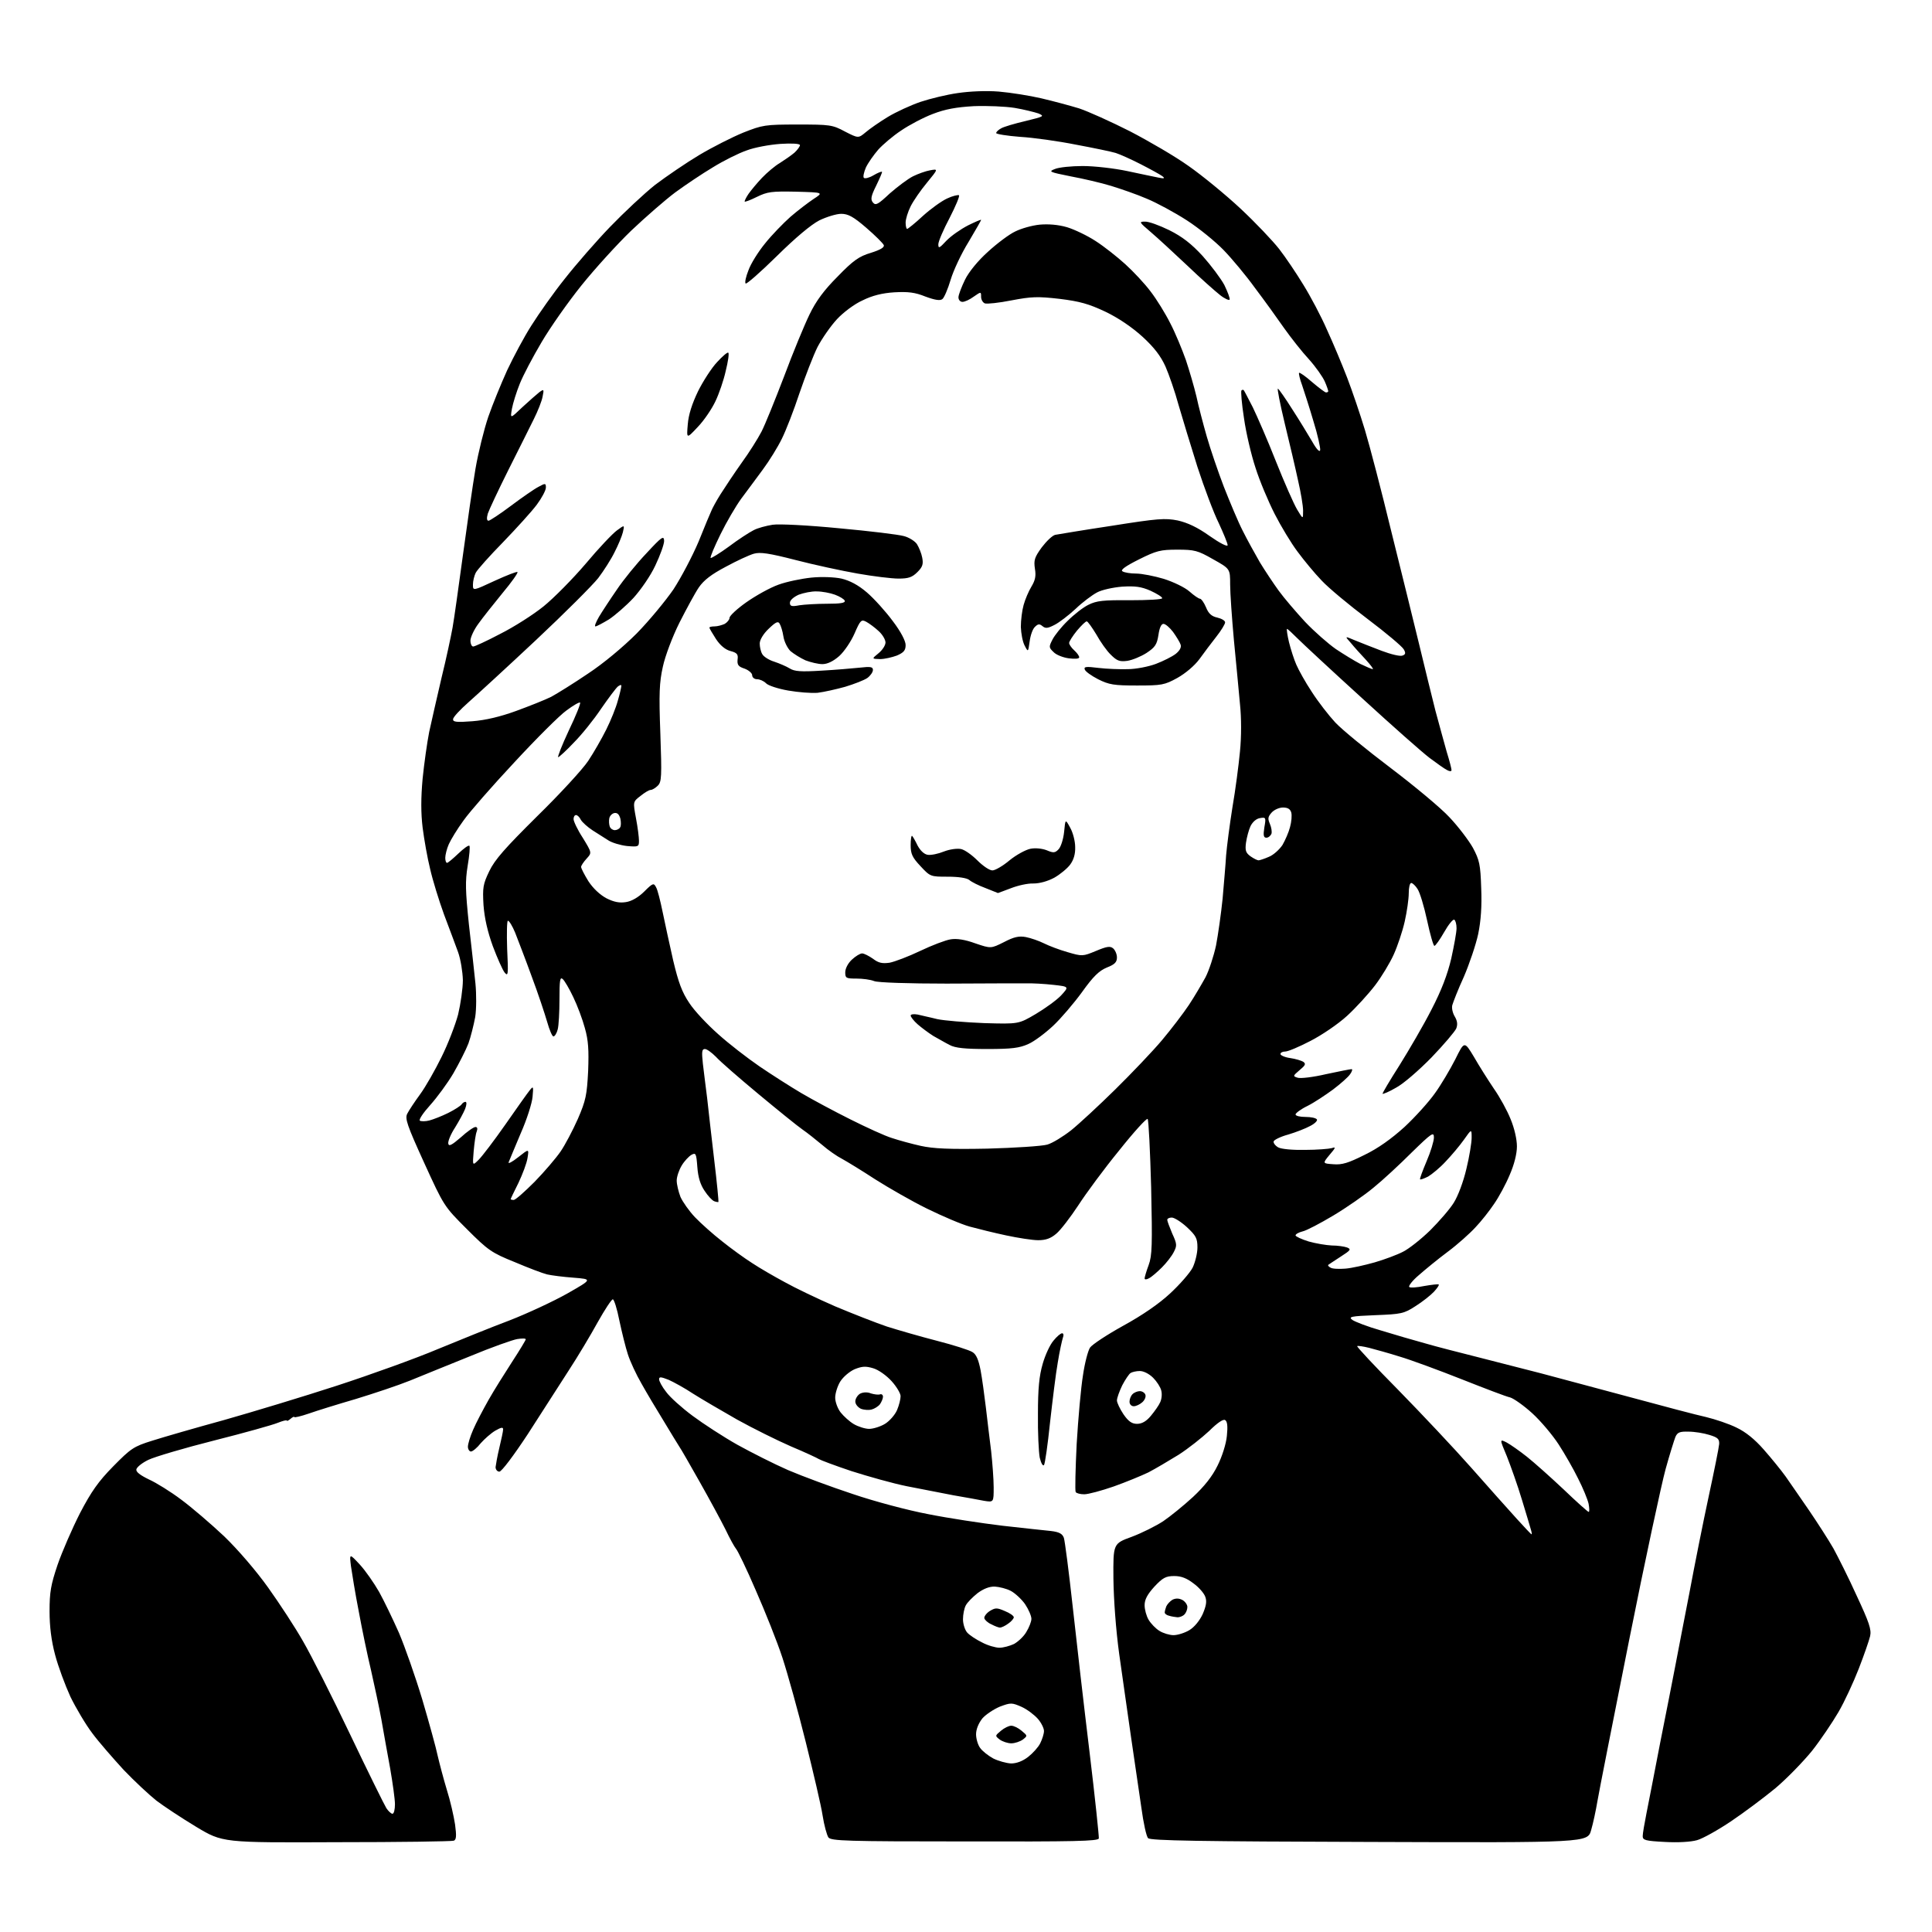 <?xml version="1.0" encoding="UTF-8" standalone="no"?>
<svg 
  version="1.1" 
  xmlns="http://www.w3.org/2000/svg" 
  xmlns:xlink="http://www.w3.org/1999/xlink" 
  xmlns:svg="http://www.w3.org/2000/svg"
  xmlns:rdf="http://www.w3.org/1999/02/22-rdf-syntax-ns#"
  xmlns:cc="http://creativecommons.org/ns#"
  xmlns:dc="http://purl.org/dc/elements/1.1/"
  viewBox="0 0 768 768"
  width="768"
  height="768"
>
<style>svg {background-color: white; }</style>"
<path stroke="none" fill="black" fill-rule="evenodd" d="M133.8,732.3C88.5,732.5 88.5,732.5 78.0,726.2C72.2,722.7 65.1,718.0 62.2,715.8C59.3,713.5 53.4,708.0 49.1,703.5C44.9,698.9 39.2,692.4 36.7,689.0C34.1,685.6 30.2,679.0 28.0,674.5C25.9,669.9 23.1,662.4 21.9,657.8C20.4,652.2 19.7,646.5 19.7,640.5C19.7,632.9 20.2,630.0 22.9,622.0C24.7,616.8 28.7,607.6 31.8,601.5C36.3,592.9 39.1,588.9 45.0,582.9C52.0,575.8 53.1,575.0 60.5,572.7C64.9,571.3 77.7,567.6 89.0,564.5C100.3,561.3 120.5,555.2 134.0,550.8C147.5,546.4 165.5,539.9 174.0,536.3C182.5,532.8 195.3,527.6 202.5,524.9C209.7,522.1 220.0,517.3 225.5,514.2C235.5,508.5 235.5,508.5 228.0,507.9C223.9,507.6 219.2,507.0 217.5,506.6C215.8,506.2 210.0,504.0 204.6,501.7C195.4,498.0 194.0,497.0 185.6,488.6C176.5,479.5 176.5,479.5 168.6,462.2C161.8,447.3 160.9,444.6 161.9,442.7C162.5,441.5 164.8,438.0 167.0,435.0C169.2,432.0 173.0,425.3 175.5,420.2C178.1,415.0 181.0,407.4 182.1,403.3C183.1,399.1 184.0,392.9 184.0,389.6C183.9,386.2 183.1,381.3 182.1,378.5C181.1,375.8 178.6,369.0 176.5,363.5C174.5,358.0 172.0,349.9 171.0,345.5C169.9,341.1 168.6,333.7 168.0,329.0C167.3,323.2 167.3,317.2 168.0,309.5C168.6,303.5 169.8,295.1 170.6,291.0C171.5,286.9 173.7,277.2 175.5,269.5C177.4,261.8 179.3,252.8 179.9,249.5C180.5,246.2 182.3,233.3 184.0,220.8C185.7,208.3 187.9,192.9 189.0,186.4C190.1,180.0 192.4,170.7 194.1,165.7C195.8,160.8 199.2,152.5 201.6,147.2C204.1,141.9 208.4,133.8 211.3,129.3C214.2,124.7 220.1,116.3 224.6,110.7C229.0,105.1 237.1,95.8 242.5,90.2C248.0,84.5 256.0,77.0 260.4,73.5C264.9,70.1 272.8,64.7 278.0,61.6C283.2,58.5 291.1,54.5 295.5,52.7C303.1,49.7 304.1,49.5 317.0,49.5C329.9,49.5 330.9,49.6 335.9,52.3C341.2,55.0 341.2,55.0 344.1,52.6C345.6,51.3 349.6,48.5 352.9,46.5C356.2,44.5 362.1,41.8 365.9,40.5C369.8,39.2 376.4,37.6 380.7,37.0C385.4,36.3 391.9,36.0 397.0,36.4C401.7,36.8 409.3,38.0 414.0,39.1C418.7,40.2 425.4,42.0 429.0,43.1C432.6,44.3 441.7,48.4 449.2,52.2C456.7,56.1 467.2,62.2 472.5,66.0C477.8,69.7 487.1,77.3 493.1,82.9C499.1,88.5 506.0,95.8 508.5,99.0C511.0,102.2 515.3,108.6 518.1,113.2C520.9,117.7 525.2,125.8 527.5,131.1C529.9,136.3 533.5,144.9 535.5,150.1C537.5,155.3 540.7,164.7 542.6,171.0C544.5,177.3 549.2,195.3 553.0,211.0C556.9,226.7 561.9,246.9 564.1,256.0C566.3,265.1 569.2,277.0 570.6,282.5C572.1,288.0 574.1,295.4 575.1,298.9C576.2,302.4 577.0,305.6 577.0,306.1C577.0,306.7 576.3,306.7 575.2,306.1C574.2,305.6 571.1,303.4 568.3,301.3C565.5,299.2 553.4,288.5 541.4,277.5C529.3,266.5 517.8,255.8 515.8,253.8C513.7,251.7 511.9,250.0 511.6,250.0C511.4,250.0 511.7,252.4 512.4,255.3C513.1,258.1 514.4,262.2 515.3,264.2C516.2,266.3 518.9,271.2 521.5,275.1C524.0,279.0 528.2,284.4 530.8,287.2C533.4,290.0 543.3,298.1 552.7,305.2C562.2,312.4 572.8,321.2 576.2,324.9C579.7,328.6 583.8,334.0 585.5,337.0C588.1,341.9 588.5,343.6 588.8,353.0C589.1,360.1 588.7,366.0 587.6,371.3C586.7,375.5 584.1,383.2 581.9,388.3C579.6,393.3 577.6,398.5 577.3,399.6C577.0,400.8 577.5,402.8 578.3,404.1C579.3,405.8 579.5,407.2 578.9,408.8C578.4,410.0 574.0,415.2 569.0,420.4C564.0,425.5 557.8,430.9 554.9,432.4C552.2,434.0 549.7,435.0 549.6,434.8C549.4,434.7 552.4,429.6 556.3,423.5C560.1,417.4 565.9,407.5 569.0,401.4C573.0,393.7 575.4,387.4 576.9,381.0C578.0,376.0 579.0,370.6 579.0,369.0C579.0,367.4 578.6,365.9 578.1,365.6C577.6,365.3 575.8,367.5 574.1,370.5C572.4,373.5 570.6,376.0 570.2,376.0C569.8,376.0 568.5,371.5 567.3,365.9C566.1,360.3 564.4,354.7 563.5,353.4C562.7,352.1 561.5,351.0 561.0,351.0C560.4,351.0 560.0,352.8 560.0,355.1C560.0,357.3 559.3,362.3 558.4,366.3C557.5,370.3 555.5,376.2 554.0,379.5C552.5,382.8 549.2,388.3 546.6,391.7C544.0,395.1 539.0,400.6 535.5,403.8C531.9,407.1 525.4,411.5 520.9,413.8C516.5,416.1 512.0,418.0 510.9,418.0C509.9,418.0 509.0,418.4 509.0,419.0C509.0,419.5 510.7,420.3 512.9,420.6C515.0,420.9 517.3,421.6 518.1,422.1C519.2,422.9 518.9,423.5 516.6,425.4C513.9,427.7 513.9,427.8 515.8,428.4C516.9,428.8 522.0,428.2 527.1,427.0C532.2,425.9 536.8,425.0 537.3,425.0C537.7,425.0 537.5,425.9 536.7,427.0C535.9,428.2 532.8,430.9 529.9,433.1C526.9,435.3 522.4,438.3 519.8,439.6C517.1,440.9 515.0,442.5 515.0,443.0C515.0,443.6 516.8,444.0 518.9,444.0C521.1,444.0 523.1,444.4 523.5,445.0C523.8,445.5 522.6,446.7 520.8,447.6C519.0,448.6 515.1,450.1 512.1,451.0C509.1,451.8 506.5,453.1 506.3,453.7C506.1,454.3 506.9,455.4 508.1,456.1C509.4,456.8 513.9,457.2 518.8,457.1C523.5,457.1 528.3,456.7 529.4,456.4C531.1,455.8 531.0,456.2 528.5,459.1C525.7,462.5 525.7,462.5 530.0,462.8C533.5,463.1 536.0,462.3 542.4,459.1C547.8,456.5 553.1,452.7 558.3,448.0C562.6,444.0 568.0,438.0 570.4,434.6C572.8,431.3 576.4,425.2 578.5,421.1C582.1,413.8 582.1,413.8 585.9,420.1C587.9,423.6 591.5,429.3 593.8,432.7C596.2,436.1 599.2,441.6 600.5,444.9C602.0,448.5 603.0,452.9 603.0,455.7C603.0,458.7 601.9,463.0 600.1,467.1C598.6,470.7 595.8,475.9 593.9,478.6C592.1,481.3 588.8,485.5 586.5,487.9C584.3,490.3 579.4,494.7 575.5,497.6C571.6,500.5 566.5,504.7 564.0,506.9C561.5,509.0 559.8,511.2 560.2,511.6C560.6,512.0 563.3,511.8 566.2,511.2C569.1,510.7 571.7,510.4 571.9,510.6C572.2,510.8 571.3,512.1 570.0,513.5C568.7,514.9 565.4,517.5 562.7,519.2C558.1,522.2 557.0,522.4 546.7,522.8C537.0,523.2 535.9,523.4 537.6,524.7C538.6,525.4 543.7,527.4 549.0,528.9C554.2,530.5 562.1,532.8 566.5,534.0C570.9,535.3 580.4,537.7 587.5,539.5C594.6,541.3 605.9,544.2 612.5,545.9C619.1,547.7 635.1,551.9 648.0,555.4C660.9,558.9 674.5,562.5 678.2,563.3C681.9,564.2 687.3,566.0 690.3,567.5C693.9,569.2 697.5,572.1 701.1,576.2C704.1,579.6 708.0,584.4 709.8,586.9C711.5,589.4 715.8,595.5 719.2,600.5C722.6,605.5 726.9,612.2 728.8,615.5C730.6,618.8 734.9,627.3 738.1,634.4C743.0,644.9 744.0,647.8 743.4,650.4C743.0,652.1 741.0,657.9 738.9,663.3C736.8,668.7 733.2,676.5 730.8,680.6C728.4,684.7 723.7,691.7 720.3,696.0C716.8,700.3 710.3,707.0 705.8,710.8C701.2,714.6 693.3,720.5 688.1,724.0C682.9,727.5 676.8,730.9 674.6,731.5C672.1,732.2 667.1,732.5 661.8,732.2C654.1,731.8 653.0,731.5 653.0,729.9C653.0,728.9 653.7,724.8 654.5,720.8C655.3,716.8 657.8,704.0 660.0,692.5C662.3,681.0 665.0,667.2 666.0,662.0C667.0,656.8 669.5,643.7 671.6,633.0C673.6,622.3 677.0,605.2 679.2,595.0C681.4,584.8 683.3,575.4 683.4,574.0C683.5,572.0 682.8,571.4 679.5,570.4C677.3,569.7 673.6,569.1 671.2,569.1C667.7,569.0 666.8,569.4 666.0,571.2C665.5,572.5 663.7,578.2 662.1,584.0C660.5,589.8 653.9,620.4 647.6,652.0C641.3,683.6 635.6,712.4 635.0,716.0C634.4,719.6 633.3,724.8 632.5,727.5C631.1,732.5 631.1,732.5 544.3,732.2C477.1,732.0 457.3,731.7 456.4,730.7C455.7,730.1 454.5,724.5 453.7,718.5C452.8,712.5 451.0,699.9 449.6,690.5C448.3,681.1 446.1,666.3 444.9,657.5C443.6,648.1 442.7,635.8 442.6,627.5C442.5,613.6 442.5,613.6 449.9,610.9C453.9,609.4 459.5,606.6 462.4,604.7C465.2,602.8 470.5,598.5 474.2,595.1C478.8,590.8 481.9,586.9 484.0,582.6C485.8,579.0 487.4,574.0 487.7,570.8C488.1,567.0 487.9,565.0 487.0,564.5C486.3,564.0 483.9,565.6 480.7,568.8C477.8,571.5 472.4,575.8 468.5,578.3C464.6,580.7 459.2,583.9 456.5,585.3C453.8,586.6 447.5,589.2 442.7,590.9C437.8,592.6 432.6,594.0 431.0,594.0C429.4,594.0 427.9,593.6 427.6,593.1C427.3,592.6 427.5,584.0 428.0,573.9C428.6,563.8 429.7,551.5 430.5,546.7C431.2,541.8 432.5,536.9 433.3,535.7C434.1,534.5 440.0,530.6 446.5,527.0C454.0,522.9 460.7,518.3 465.1,514.2C469.0,510.6 473.0,506.0 474.1,503.9C475.1,501.8 476.0,498.2 476.0,495.9C476.0,492.2 475.4,491.2 471.8,487.8C469.5,485.7 466.8,484.0 465.8,484.0C464.8,484.0 464.0,484.4 464.0,484.9C464.0,485.4 464.9,487.8 466.0,490.4C467.9,494.5 467.9,495.2 466.6,497.7C465.8,499.3 463.7,502.0 461.9,503.8C460.1,505.6 457.8,507.6 456.8,508.1C455.8,508.7 455.0,508.7 455.0,508.2C455.0,507.7 455.7,505.3 456.6,502.9C458.0,499.1 458.1,494.9 457.6,472.0C457.2,457.5 456.6,445.2 456.2,444.8C455.8,444.4 450.7,450.0 444.9,457.3C439.0,464.5 431.7,474.4 428.6,479.2C425.5,483.9 421.6,489.0 419.9,490.4C417.7,492.3 415.7,493.0 412.7,493.0C410.4,493.0 404.7,492.1 400.0,491.1C395.3,490.1 388.8,488.5 385.5,487.6C382.2,486.7 374.5,483.4 368.4,480.4C362.3,477.4 353.1,472.1 347.9,468.8C342.7,465.4 336.8,461.8 334.8,460.7C332.8,459.7 329.2,457.2 326.8,455.1C324.4,453.1 320.9,450.3 319.0,449.0C317.1,447.7 309.2,441.3 301.5,434.9C293.8,428.5 286.2,421.9 284.6,420.1C282.9,418.4 281.0,417.0 280.2,417.0C279.0,417.0 278.9,418.1 279.4,422.8C279.8,425.9 280.5,432.1 281.1,436.5C281.6,440.9 282.8,451.9 283.9,461.0C285.0,470.1 285.7,477.6 285.6,477.8C285.4,477.9 284.7,477.8 283.9,477.5C283.1,477.2 281.4,475.4 280.1,473.4C278.4,470.9 277.5,468.0 277.2,463.9C276.8,458.5 276.6,458.1 274.8,459.1C273.8,459.7 272.0,461.6 271.0,463.3C269.9,465.1 269.0,467.8 269.0,469.3C269.0,470.8 269.7,473.7 270.5,475.8C271.4,477.8 274.0,481.5 276.3,483.9C278.6,486.3 283.4,490.6 287.0,493.4C290.6,496.3 296.0,500.2 299.0,502.1C302.0,504.1 307.9,507.5 312.0,509.7C316.1,512.0 325.1,516.3 332.0,519.3C338.9,522.2 348.1,525.8 352.5,527.3C356.9,528.7 365.9,531.3 372.5,533.0C379.1,534.7 385.4,536.7 386.6,537.5C388.1,538.4 389.0,540.6 389.8,544.7C390.4,547.9 391.3,554.5 391.9,559.5C392.5,564.5 393.4,572.3 394.0,576.9C394.5,581.5 395.0,588.0 395.0,591.3C395.0,597.2 395.0,597.2 391.2,596.6C389.2,596.2 383.7,595.2 379.0,594.4C374.3,593.5 366.0,591.9 360.5,590.8C355.0,589.7 345.1,586.9 338.5,584.8C331.9,582.6 326.1,580.4 325.5,580.0C324.9,579.6 320.0,577.3 314.5,575.0C309.0,572.6 299.3,567.8 293.0,564.3C286.7,560.7 278.8,556.1 275.5,554.0C272.2,551.8 267.8,549.4 265.8,548.5C262.7,547.3 262.0,547.2 262.0,548.3C262.0,549.0 263.2,551.3 264.8,553.3C266.3,555.4 271.0,559.6 275.3,562.8C279.6,566.0 287.6,571.2 293.1,574.3C298.7,577.4 307.8,582.0 313.3,584.4C318.9,586.8 330.5,591.1 339.0,593.9C347.5,596.8 361.0,600.4 369.0,601.9C377.0,603.5 390.2,605.5 398.5,606.5C406.8,607.4 415.4,608.4 417.8,608.6C421.1,609.0 422.3,609.7 422.9,611.3C423.3,612.5 424.9,624.8 426.4,638.5C427.9,652.2 430.9,678.3 433.1,696.4C435.3,714.6 436.9,730.0 436.8,730.8C436.5,731.9 427.4,732.1 383.5,732.0C336.5,732.0 330.4,731.8 329.3,730.4C328.7,729.5 327.6,725.6 327.0,721.7C326.4,717.7 323.3,704.6 320.3,692.5C317.3,680.4 313.1,665.3 311.0,658.9C308.9,652.5 304.1,640.5 300.4,632.1C296.8,623.7 293.2,616.3 292.6,615.7C292.0,615.0 290.1,611.6 288.4,608.0C286.6,604.4 282.0,595.9 278.1,589.0C274.2,582.1 270.6,575.8 270.0,575.0C269.5,574.2 266.7,569.7 263.9,565.0C261.0,560.3 257.0,553.6 255.0,550.0C252.9,546.4 250.5,541.2 249.6,538.4C248.7,535.7 247.2,529.6 246.2,524.9C245.3,520.3 244.1,516.5 243.6,516.5C243.1,516.5 240.4,520.6 237.6,525.6C234.8,530.7 229.6,539.4 226.0,544.9C222.4,550.5 215.1,561.8 209.8,570.1C204.2,578.6 199.4,585.0 198.5,585.0C197.7,585.0 197.0,584.2 197.0,583.2C197.1,582.3 197.7,578.8 198.5,575.5C199.3,572.2 200.0,568.9 200.0,568.2C200.0,567.2 199.2,567.4 196.9,568.7C195.2,569.7 192.6,572.0 191.1,573.7C189.7,575.5 187.9,577.0 187.2,577.0C186.6,577.0 186.0,576.1 186.0,575.1C186.0,574.0 186.9,571.0 188.1,568.3C189.2,565.7 192.0,560.4 194.2,556.5C196.4,552.6 200.7,545.8 203.6,541.3C206.6,536.7 209.0,532.7 209.0,532.4C209.0,532.0 207.5,532.0 205.6,532.3C203.8,532.6 195.3,535.6 186.9,539.1C178.4,542.5 167.7,546.9 163.0,548.8C158.3,550.7 148.7,553.9 141.5,556.1C134.3,558.2 125.9,560.8 122.8,561.9C119.6,563.0 117.0,563.6 117.0,563.3C117.0,563.0 116.3,563.3 115.5,564.0C114.7,564.7 114.0,565.0 114.0,564.7C114.0,564.4 112.4,564.8 110.4,565.6C108.5,566.4 97.1,569.6 85.2,572.6C73.3,575.6 61.5,579.1 59.0,580.3C56.5,581.5 54.4,583.2 54.2,584.1C54.0,585.1 55.7,586.4 59.2,588.1C62.1,589.4 67.9,593.0 72.0,596.1C76.2,599.2 83.9,605.8 89.1,610.7C94.6,616.0 101.9,624.5 106.6,631.1C111.1,637.4 117.4,647.0 120.5,652.5C123.7,658.0 132.1,674.6 139.2,689.5C146.3,704.4 152.8,717.5 153.6,718.8C154.4,720.0 155.5,721.0 156.0,721.0C156.6,721.0 157.0,719.3 157.0,717.2C157.0,715.2 156.1,708.8 155.1,703.0C154.0,697.2 152.5,688.5 151.6,683.5C150.7,678.5 148.8,669.8 147.5,664.0C146.1,658.2 143.9,647.6 142.6,640.5C141.2,633.4 139.9,625.2 139.5,622.5C138.9,617.5 138.9,617.5 143.0,621.9C145.3,624.4 148.7,629.3 150.7,632.8C152.7,636.4 156.2,643.7 158.6,649.1C160.9,654.5 165.1,666.4 167.9,675.7C170.6,684.9 173.4,695.0 174.0,698.0C174.7,701.0 176.3,707.1 177.6,711.4C179.0,715.8 180.4,722.0 180.9,725.3C181.5,729.8 181.4,731.3 180.4,731.7C179.6,732.0 158.7,732.3 133.8,732.3zM401.9,701.0C404.1,701.0 406.5,700.1 408.7,698.4C410.5,697.0 412.7,694.6 413.5,693.0C414.3,691.4 415.0,689.2 415.0,688.1C415.0,687.0 413.9,684.8 412.6,683.3C411.2,681.7 408.3,679.5 406.1,678.5C402.2,676.8 401.8,676.8 397.5,678.4C395.1,679.4 391.9,681.5 390.5,683.1C389.0,685.0 388.0,687.4 388.0,689.4C388.0,691.1 388.7,693.6 389.6,694.8C390.4,696.0 392.8,697.9 394.8,699.0C396.8,700.0 400.0,700.9 401.9,701.0zM402.0,693.0C400.6,693.0 398.5,692.3 397.4,691.5C395.5,690.0 395.5,690.0 397.9,688.0C399.2,686.9 401.0,686.0 402.0,686.0C403.0,686.0 404.8,686.9 406.1,688.0C408.5,690.0 408.5,690.0 406.6,691.5C405.5,692.3 403.4,693.0 402.0,693.0zM397.3,655.0C398.8,655.0 401.4,654.3 403.1,653.5C404.7,652.6 407.0,650.5 408.0,648.7C409.1,646.9 410.0,644.6 410.0,643.5C410.0,642.4 408.9,639.8 407.5,637.7C406.1,635.7 403.5,633.3 401.8,632.4C400.1,631.5 397.2,630.8 395.5,630.7C393.3,630.6 390.9,631.6 388.6,633.3C386.6,634.9 384.5,637.0 383.9,638.2C383.3,639.3 382.8,641.8 382.8,643.7C382.8,645.6 383.6,648.0 384.5,649.0C385.4,650.0 388.1,651.8 390.4,652.9C392.6,654.1 395.8,655.0 397.3,655.0zM466.5,650.0C468.1,650.0 471.0,649.1 472.8,648.0C474.8,646.8 476.9,644.2 478.1,641.6C479.5,638.3 479.8,636.5 479.1,634.7C478.6,633.3 476.5,630.9 474.4,629.4C471.8,627.4 469.6,626.5 466.8,626.5C463.4,626.5 462.2,627.2 458.9,630.7C456.1,633.8 455.0,635.8 455.0,638.1C455.0,639.8 455.7,642.4 456.6,643.9C457.5,645.4 459.4,647.4 460.9,648.3C462.3,649.2 464.9,650.0 466.5,650.0zM397.5,647.0C397.0,647.0 395.4,646.4 394.1,645.7C392.7,645.1 391.5,644.0 391.3,643.3C391.1,642.7 392.0,641.4 393.3,640.5C395.6,639.1 396.2,639.0 399.4,640.4C401.4,641.2 403.0,642.3 403.0,642.9C403.0,643.4 402.0,644.6 400.8,645.4C399.6,646.3 398.1,647.0 397.5,647.0zM468.1,642.9C467.2,642.8 465.7,642.6 464.8,642.3C463.8,642.1 463.0,641.5 463.0,641.0C463.0,640.5 463.3,639.4 463.6,638.6C464.0,637.7 465.1,636.5 466.1,635.9C467.4,635.3 468.6,635.3 470.0,636.0C471.1,636.6 472.0,637.9 472.0,638.8C472.0,639.8 471.5,641.1 470.8,641.8C470.1,642.5 468.9,642.9 468.1,642.9zM608.8,609.9C609.0,610.0 608.9,609.2 608.6,608.2C608.4,607.3 606.7,601.9 605.0,596.2C603.3,590.5 600.5,582.7 599.0,578.9C596.1,572.0 596.1,572.0 598.9,573.4C600.4,574.2 604.1,576.8 607.0,579.1C609.9,581.4 616.5,587.3 621.6,592.1C626.7,597.0 631.2,601.0 631.5,601.0C631.9,601.0 631.8,599.5 631.5,597.8C631.1,596.0 629.2,591.4 627.3,587.7C625.5,584.0 622.0,577.9 619.6,574.2C617.2,570.5 612.5,564.9 609.1,561.8C605.7,558.7 601.7,555.9 600.3,555.5C598.8,555.2 590.2,551.9 581.1,548.3C572.0,544.7 560.9,540.6 556.5,539.3C552.1,537.9 546.6,536.4 544.3,535.8C541.9,535.2 539.8,534.9 539.5,535.1C539.3,535.4 546.6,543.2 555.8,552.5C565.0,561.9 578.1,575.8 584.9,583.5C591.7,591.2 599.8,600.3 602.9,603.7C606.0,607.1 608.6,609.9 608.8,609.9zM415.0,582.4C414.5,582.9 413.8,581.5 413.3,579.4C412.9,577.2 412.5,569.4 412.6,562.0C412.6,551.9 413.1,546.9 414.5,542.1C415.5,538.6 417.4,534.5 418.8,532.9C420.1,531.3 421.6,530.0 422.2,530.0C422.8,530.0 422.9,530.8 422.5,531.8C422.2,532.7 421.2,537.1 420.5,541.5C419.7,545.9 418.4,556.7 417.4,565.5C416.5,574.3 415.4,581.9 415.0,582.4zM345.5,568.0C347.1,568.0 350.0,567.1 351.8,566.0C353.6,564.9 355.8,562.4 356.6,560.5C357.4,558.6 358.0,556.2 358.0,555.0C358.0,553.9 356.4,551.2 354.4,549.0C352.4,546.8 349.2,544.5 347.1,543.9C344.1,543.0 342.7,543.1 339.7,544.3C337.7,545.2 335.2,547.3 334.0,549.2C332.9,551.0 332.0,553.9 332.0,555.6C332.0,557.3 333.0,560.0 334.2,561.5C335.4,563.0 337.7,565.1 339.4,566.1C341.1,567.1 343.9,568.0 345.5,568.0zM452.0,566.0C453.9,566.0 455.7,565.0 457.5,562.8C459.0,561.0 460.7,558.6 461.2,557.4C461.8,556.1 462.0,554.1 461.6,552.7C461.3,551.4 459.8,549.1 458.4,547.7C456.8,546.1 454.6,545.0 453.1,545.0C451.7,545.0 450.0,545.4 449.4,545.8C448.8,546.2 447.3,548.4 446.1,550.7C445.0,553.0 444.0,555.7 444.0,556.7C444.0,557.6 445.2,560.1 446.6,562.2C448.6,565.1 450.0,566.0 452.0,566.0zM346.5,560.3C345.4,560.6 343.5,560.5 342.2,560.0C341.0,559.4 340.0,558.2 340.0,557.1C340.0,556.0 340.9,554.6 341.9,554.0C343.1,553.4 344.8,553.3 346.2,553.9C347.5,554.3 349.1,554.5 349.8,554.3C350.4,554.0 351.0,554.5 351.0,555.2C351.0,556.0 350.4,557.3 349.8,558.2C349.1,559.1 347.6,560.0 346.5,560.3zM450.7,559.0C449.7,559.0 449.0,558.2 449.0,557.2C449.0,556.2 449.5,554.9 450.2,554.2C450.9,553.5 452.2,553.0 453.1,553.0C454.0,553.0 455.0,553.6 455.3,554.4C455.6,555.2 455.1,556.5 454.1,557.4C453.1,558.3 451.6,559.0 450.7,559.0zM534.8,504.3C537.4,504.1 542.6,502.9 546.5,501.8C550.3,500.7 555.4,498.8 557.7,497.6C560.1,496.4 564.9,492.6 568.5,489.1C572.0,485.6 576.3,480.7 577.9,478.1C579.6,475.4 581.7,469.8 582.9,464.7C584.1,459.8 585.0,454.2 585.0,452.3C585.0,448.7 585.0,448.7 581.9,453.1C580.2,455.5 576.9,459.4 574.6,461.8C572.4,464.2 569.2,466.8 567.7,467.7C566.1,468.5 564.7,469.0 564.5,468.8C564.3,468.6 565.5,465.4 567.1,461.6C568.7,457.9 570.0,453.6 570.0,452.2C570.0,449.8 569.2,450.3 561.2,458.1C556.4,462.9 549.6,469.2 546.0,472.1C542.4,475.1 535.2,480.1 530.0,483.2C524.8,486.3 519.3,489.2 517.8,489.5C516.2,489.9 515.0,490.6 515.0,491.1C515.0,491.5 517.3,492.6 520.2,493.5C523.0,494.3 527.2,495.0 529.4,495.1C531.7,495.1 534.4,495.5 535.5,495.9C537.2,496.6 536.9,497.0 533.0,499.5C530.5,501.1 528.3,502.6 528.0,502.8C527.8,503.0 528.1,503.5 528.9,503.9C529.6,504.4 532.3,504.5 534.8,504.3zM204.2,477.0C204.9,477.0 208.6,473.7 212.5,469.8C216.4,465.8 221.0,460.4 222.8,457.8C224.6,455.2 227.7,449.3 229.7,444.8C232.9,437.4 233.3,435.3 233.8,425.7C234.1,417.4 233.9,413.6 232.5,408.7C231.6,405.3 229.5,399.7 227.9,396.4C226.3,393.0 224.4,389.8 223.7,389.2C222.6,388.2 222.4,389.7 222.4,397.3C222.4,402.3 222.1,407.7 221.7,409.2C221.3,410.8 220.5,412.0 220.0,412.0C219.5,412.0 218.4,409.4 217.5,406.2C216.6,403.1 213.9,394.9 211.3,388.0C208.8,381.1 205.8,373.4 204.8,370.8C203.7,368.1 202.4,366.0 201.9,366.0C201.5,366.0 201.4,371.1 201.6,377.2C202.1,387.4 202.0,388.3 200.6,386.6C199.8,385.6 197.7,380.9 195.9,376.1C193.8,370.3 192.6,365.0 192.2,359.8C191.8,352.8 192.0,351.5 194.5,346.3C196.7,341.7 200.8,337.1 213.5,324.5C222.5,315.7 231.6,305.8 233.8,302.5C236.0,299.2 239.2,293.6 241.0,290.0C242.8,286.4 244.9,281.2 245.6,278.5C246.4,275.8 247.0,273.1 247.0,272.6C247.0,272.1 246.4,272.3 245.6,272.9C244.8,273.6 241.8,277.6 238.9,281.8C236.1,286.0 231.2,292.1 228.1,295.2C225.1,298.4 222.2,301.0 221.9,301.0C221.5,301.0 223.4,296.2 226.1,290.4C228.9,284.6 230.9,279.6 230.6,279.3C230.3,279.0 227.9,280.4 225.2,282.4C222.5,284.3 213.2,293.6 204.5,303.0C195.8,312.3 186.7,322.7 184.3,326.1C181.8,329.5 179.2,333.8 178.4,335.6C177.6,337.4 177.0,339.9 177.0,341.0C177.0,342.1 177.3,343.0 177.7,343.0C178.1,343.0 180.1,341.3 182.2,339.3C184.3,337.3 186.2,335.9 186.6,336.2C186.9,336.6 186.6,340.1 185.9,344.2C184.9,350.4 185.0,354.0 186.4,367.5C187.4,376.3 188.6,386.9 189.0,391.0C189.4,395.2 189.4,401.1 188.9,404.3C188.3,407.5 187.1,412.3 186.2,414.8C185.2,417.4 182.5,422.7 180.2,426.7C177.9,430.6 173.7,436.3 171.0,439.3C168.2,442.4 166.4,445.1 166.9,445.5C167.5,445.8 169.2,445.8 170.7,445.4C172.2,445.0 175.6,443.7 178.2,442.4C180.8,441.1 183.1,439.6 183.5,439.0C183.8,438.5 184.5,438.0 185.0,438.0C185.6,438.0 185.5,439.2 184.9,440.8C184.3,442.3 182.5,445.6 180.9,448.2C179.2,450.8 178.0,453.7 178.2,454.6C178.4,455.8 179.5,455.3 183.2,452.1C185.7,449.8 188.3,448.0 189.0,448.0C189.8,448.0 189.9,448.7 189.5,449.8C189.1,450.7 188.6,454.2 188.3,457.5C187.8,463.5 187.8,463.5 190.3,461.0C191.7,459.6 196.5,453.3 200.9,447.0C205.3,440.7 209.6,434.6 210.5,433.5C212.0,431.6 212.1,431.7 211.7,436.0C211.5,438.5 209.4,445.1 207.0,450.5C204.7,456.0 202.5,461.2 202.2,462.0C201.9,462.8 203.6,461.9 206.0,460.0C210.3,456.6 210.3,456.6 209.7,460.3C209.4,462.4 207.7,466.8 206.1,470.2C204.4,473.6 203.0,476.5 203.0,476.7C203.0,476.8 203.5,477.0 204.2,477.0zM392.5,456.6C403.5,456.3 414.2,455.6 416.3,455.0C418.4,454.4 422.6,451.8 425.8,449.3C428.9,446.8 436.8,439.5 443.3,433.1C449.8,426.7 458.2,417.9 461.9,413.5C465.6,409.1 470.4,402.8 472.6,399.5C474.8,396.2 477.7,391.2 479.2,388.5C480.6,385.8 482.5,380.0 483.4,375.8C484.2,371.6 485.4,363.2 486.0,357.3C486.5,351.4 487.2,343.6 487.4,340.0C487.7,336.4 488.8,327.9 489.9,321.0C491.1,314.1 492.4,304.1 492.9,298.8C493.5,292.9 493.5,285.3 492.9,279.8C492.4,274.7 491.4,263.3 490.5,254.5C489.7,245.7 489.0,235.7 489.0,232.3C489.0,226.1 489.0,226.1 482.2,222.3C476.1,218.8 474.8,218.5 468.0,218.5C461.3,218.5 459.7,218.9 452.7,222.4C447.3,225.1 445.3,226.6 446.2,227.1C446.9,227.6 449.4,228.0 451.6,228.0C453.9,228.0 458.9,229.0 462.6,230.1C466.4,231.3 471.0,233.5 472.8,235.1C474.6,236.7 476.5,238.0 477.0,238.0C477.5,238.0 478.6,239.5 479.4,241.4C480.4,243.9 481.6,245.0 483.9,245.5C485.6,245.9 487.0,246.7 487.0,247.4C487.0,248.1 485.4,250.7 483.5,253.1C481.6,255.5 478.6,259.5 476.8,262.0C474.8,264.7 471.2,267.7 468.0,269.5C462.9,272.3 461.8,272.5 452.0,272.5C442.8,272.5 440.9,272.2 436.5,270.0C433.8,268.6 431.4,266.9 431.2,266.1C430.8,265.0 431.8,264.9 436.6,265.5C439.9,265.9 445.1,266.1 448.3,266.0C451.5,266.0 456.6,265.0 459.5,263.9C462.4,262.8 466.0,261.0 467.4,259.9C469.0,258.6 469.7,257.3 469.3,256.2C469.0,255.3 467.6,253.0 466.3,251.2C465.0,249.5 463.3,248.0 462.5,248.0C461.6,248.0 460.9,249.6 460.5,252.4C459.9,256.2 459.2,257.3 455.7,259.6C453.5,261.0 450.1,262.4 448.1,262.7C445.1,263.1 444.0,262.7 441.6,260.3C440.0,258.8 437.4,255.1 435.8,252.2C434.1,249.4 432.4,247.0 432.0,247.0C431.5,247.0 429.8,248.7 428.1,250.7C426.4,252.8 425.0,255.0 425.0,255.6C425.0,256.2 425.9,257.5 427.0,258.5C428.1,259.5 429.0,260.7 429.0,261.3C429.0,261.9 427.3,262.0 424.9,261.7C422.6,261.4 419.8,260.3 418.8,259.2C416.9,257.4 416.9,257.1 418.4,254.2C419.2,252.6 421.9,249.2 424.4,246.8C426.9,244.3 430.6,241.4 432.7,240.4C435.9,238.8 438.6,238.5 449.2,238.6C456.3,238.6 462.0,238.3 462.0,237.8C462.0,237.3 459.9,236.0 457.3,234.8C453.6,233.2 451.3,232.9 446.1,233.2C442.4,233.5 437.9,234.5 436.1,235.5C434.2,236.5 430.3,239.4 427.6,242.0C424.8,244.6 421.0,247.5 419.2,248.4C416.5,249.8 415.6,249.9 414.4,248.9C413.2,247.9 412.6,248.0 411.4,249.2C410.5,250.0 409.6,252.6 409.3,255.0C408.7,259.3 408.7,259.3 407.3,256.6C406.5,255.1 405.9,251.8 405.8,249.2C405.8,246.5 406.3,242.6 406.9,240.5C407.5,238.3 408.9,235.0 410.0,233.2C411.5,230.7 411.9,229.0 411.4,226.1C410.9,222.7 411.2,221.6 414.1,217.6C416.0,215.1 418.4,212.8 419.5,212.6C420.6,212.4 430.7,210.7 442.0,209.0C460.3,206.1 463.1,205.9 468.2,206.9C472.1,207.8 476.0,209.6 480.9,213.1C484.9,215.9 488.0,217.5 488.0,216.7C488.0,216.0 486.4,212.1 484.5,208.0C482.5,204.0 478.7,193.9 476.0,185.6C473.4,177.3 470.0,166.2 468.5,161.0C467.1,155.8 464.7,148.9 463.3,145.7C461.4,141.5 458.8,138.1 454.1,133.8C449.9,130.0 444.6,126.4 439.4,123.9C432.8,120.8 429.3,119.8 421.2,118.8C412.5,117.8 410.0,117.9 402.1,119.4C397.1,120.4 392.3,120.9 391.5,120.6C390.7,120.3 390.0,119.1 390.0,118.0C390.0,115.9 390.0,115.9 387.1,117.9C385.5,119.1 383.5,120.0 382.6,120.0C381.7,120.0 381.0,119.2 381.0,118.2C381.0,117.2 382.2,114.1 383.6,111.2C385.1,108.1 388.8,103.6 392.7,100.1C396.3,96.8 401.2,93.1 403.6,92.0C406.0,90.8 410.3,89.6 413.3,89.3C416.8,89.0 420.6,89.3 424.1,90.3C427.1,91.2 432.3,93.7 435.5,95.8C438.8,97.9 444.1,102.1 447.3,105.0C450.5,107.9 455.1,112.8 457.4,115.9C459.8,119.0 463.3,124.7 465.2,128.5C467.2,132.3 469.9,138.9 471.4,143.1C472.8,147.3 474.7,153.8 475.6,157.6C476.4,161.4 478.3,168.6 479.7,173.5C481.1,178.4 484.2,187.5 486.5,193.5C488.9,199.6 492.2,207.5 494.0,211.0C495.8,214.6 498.9,220.2 500.8,223.5C502.8,226.8 506.2,231.9 508.3,234.8C510.4,237.7 515.2,243.3 518.8,247.2C522.5,251.1 528.0,255.9 531.0,258.0C534.0,260.0 538.4,262.7 540.7,263.9C543.0,265.0 545.3,266.0 545.7,266.0C546.1,266.0 544.8,264.3 542.9,262.2C541.0,260.2 538.3,257.2 537.0,255.6C534.5,252.8 534.5,252.8 538.5,254.5C540.7,255.4 545.5,257.3 549.2,258.7C552.9,260.1 556.6,261.0 557.5,260.6C558.7,260.2 558.9,259.6 558.0,258.1C557.4,257.0 551.0,251.6 543.7,246.1C536.4,240.6 528.2,233.8 525.4,230.8C522.6,227.9 518.3,222.7 515.8,219.3C513.3,216.0 509.2,209.2 506.7,204.3C504.2,199.4 500.7,191.1 499.1,186.0C497.4,180.9 495.3,172.0 494.5,166.2C493.6,160.5 493.2,155.5 493.5,155.2C493.8,154.9 494.2,154.9 494.4,155.1C494.6,155.3 496.2,158.4 498.0,161.9C499.7,165.4 503.9,175.0 507.2,183.4C510.5,191.7 514.3,200.3 515.6,202.5C518.0,206.5 518.0,206.5 518.0,203.0C518.0,201.1 517.1,195.7 516.0,191.0C515.0,186.3 512.6,176.1 510.7,168.3C508.8,160.4 507.6,154.2 508.0,154.5C508.4,154.7 511.0,158.4 513.7,162.7C516.5,167.0 520.0,172.8 521.6,175.5C523.4,178.7 524.6,179.9 524.8,178.9C524.9,178.0 523.8,172.8 522.1,167.4C520.5,161.9 518.4,155.5 517.6,153.1C516.7,150.7 516.2,148.5 516.4,148.2C516.7,148.0 519.0,149.6 521.6,151.9C524.2,154.1 526.7,156.0 527.1,156.0C527.6,156.0 528.0,155.8 528.0,155.5C528.0,155.2 527.4,153.4 526.6,151.6C525.8,149.8 523.0,145.8 520.3,142.8C517.6,139.9 513.2,134.3 510.5,130.5C507.8,126.6 502.6,119.4 498.9,114.5C495.3,109.5 489.6,102.7 486.4,99.4C483.1,96.0 476.6,90.7 471.8,87.6C467.0,84.5 459.8,80.6 455.9,79.0C452.0,77.3 445.6,75.1 441.7,73.9C437.8,72.7 430.5,71.0 425.6,70.1C417.1,68.4 416.7,68.2 419.3,67.2C420.9,66.5 425.9,66.0 430.4,66.0C435.0,66.0 442.9,66.9 448.1,68.0C453.3,69.1 458.9,70.3 460.5,70.6C462.9,71.1 463.2,70.9 462.0,70.0C461.2,69.4 457.4,67.3 453.5,65.3C449.6,63.3 445.1,61.3 443.5,60.8C441.9,60.3 434.7,58.8 427.7,57.5C420.7,56.1 410.7,54.7 405.5,54.4C400.3,54.0 396.0,53.3 396.0,52.9C396.0,52.4 396.9,51.6 398.0,51.0C399.0,50.4 403.4,49.1 407.7,48.1C415.0,46.3 415.3,46.2 412.8,45.1C411.3,44.6 407.0,43.5 403.4,42.9C399.7,42.3 392.4,42.0 387.1,42.2C380.1,42.6 375.7,43.4 370.8,45.3C367.1,46.7 361.4,49.7 358.2,51.9C355.0,54.0 350.9,57.5 349.1,59.5C347.3,61.6 345.1,64.7 344.2,66.6C343.4,68.5 343.0,70.3 343.4,70.7C343.8,71.1 345.5,70.7 347.2,69.7C348.9,68.7 350.4,68.1 350.6,68.3C350.8,68.4 349.7,70.9 348.3,73.8C346.2,78.0 346.0,79.3 347.0,80.5C348.1,81.8 349.0,81.3 353.7,76.9C356.8,74.2 360.9,71.1 362.9,70.1C364.9,69.1 368.0,68.0 369.7,67.7C373.0,67.1 373.0,67.1 368.5,72.6C366.0,75.6 363.1,79.8 362.0,82.0C360.9,84.2 360.0,87.1 360.0,88.5C360.0,89.9 360.3,91.0 360.6,91.0C360.9,91.0 363.8,88.7 366.9,85.8C370.0,83.0 374.3,79.9 376.5,78.9C378.6,77.9 380.8,77.4 381.2,77.6C381.6,77.9 379.9,81.9 377.5,86.6C375.0,91.3 373.0,96.0 373.0,97.1C373.0,98.9 373.4,98.7 376.2,95.7C378.0,93.8 381.9,91.1 384.8,89.6C387.6,88.2 390.0,87.2 390.0,87.4C390.0,87.7 387.7,91.6 385.0,96.2C382.2,100.7 379.0,107.5 377.9,111.2C376.8,114.9 375.3,118.4 374.6,118.9C373.7,119.6 371.7,119.3 367.9,117.9C363.7,116.2 361.0,115.9 355.5,116.2C350.7,116.5 346.7,117.5 342.9,119.4C339.7,120.8 335.2,124.2 332.7,126.9C330.2,129.6 326.8,134.5 325.0,137.9C323.3,141.3 320.1,149.6 317.8,156.3C315.6,163.0 312.4,171.2 310.8,174.4C309.2,177.7 305.8,183.2 303.2,186.7C300.6,190.2 296.8,195.4 294.6,198.3C292.5,201.2 288.8,207.5 286.4,212.4C284.0,217.3 282.2,221.5 282.5,221.8C282.7,222.0 286.0,220.0 289.7,217.3C293.4,214.5 297.9,211.6 299.5,210.8C301.1,209.9 304.6,209.0 307.1,208.6C309.7,208.2 321.3,208.8 333.6,210.0C345.7,211.1 357.2,212.5 359.3,213.1C361.3,213.6 363.7,215.1 364.5,216.3C365.3,217.6 366.3,220.0 366.6,221.7C367.1,224.3 366.7,225.4 364.7,227.4C362.6,229.5 361.1,230.0 357.2,230.0C354.5,230.0 347.1,229.1 340.9,228.0C334.6,226.9 323.5,224.5 316.2,222.6C305.7,219.9 302.2,219.4 299.7,220.1C297.9,220.6 292.9,222.9 288.5,225.3C282.8,228.3 279.8,230.6 277.8,233.5C276.3,235.7 272.9,242.0 270.1,247.5C267.3,253.1 264.4,260.8 263.5,265.0C262.1,271.3 261.9,275.6 262.5,291.6C263.1,308.7 263.0,310.8 261.5,312.3C260.6,313.2 259.3,314.0 258.7,314.0C258.0,314.0 256.2,315.1 254.6,316.4C251.6,318.7 251.6,318.7 252.8,325.2C253.5,328.8 254.0,332.9 254.0,334.2C254.0,336.6 253.8,336.7 249.2,336.3C246.6,336.0 243.3,335.0 241.9,334.1C240.5,333.2 237.7,331.4 235.6,330.1C233.6,328.8 231.5,326.9 230.9,325.9C230.4,324.8 229.5,324.0 229.0,324.0C228.4,324.0 228.0,324.7 228.0,325.6C228.0,326.5 229.6,329.9 231.7,333.1C235.3,339.0 235.3,339.0 233.2,341.3C232.0,342.6 231.0,344.1 231.0,344.6C231.0,345.2 232.3,347.7 233.9,350.3C235.8,353.2 238.5,355.7 241.1,357.1C244.1,358.6 246.3,359.0 248.8,358.6C251.0,358.3 253.8,356.7 256.1,354.4C259.5,351.0 259.9,350.9 260.8,352.7C261.4,353.7 262.5,358.1 263.4,362.5C264.3,366.9 266.2,375.6 267.6,381.8C269.7,390.6 271.1,394.4 274.0,398.7C276.0,401.8 281.2,407.3 285.5,411.1C289.7,414.9 297.1,420.6 301.9,423.9C306.6,427.1 314.1,431.9 318.5,434.5C322.9,437.1 331.7,441.8 338.1,445.0C344.5,448.2 351.9,451.6 354.6,452.4C357.3,453.3 362.4,454.7 366.0,455.5C371.0,456.6 377.3,456.9 392.5,456.6zM392.5,417.0C383.6,417.0 379.7,416.6 377.5,415.4C375.9,414.6 373.0,412.9 371.0,411.8C369.1,410.6 366.3,408.5 364.8,407.2C363.2,405.8 362.0,404.2 362.0,403.7C362.0,403.2 363.2,403.0 364.8,403.3C366.3,403.7 369.8,404.4 372.5,405.1C375.2,405.7 383.7,406.4 391.2,406.7C404.9,407.1 404.9,407.1 411.7,403.1C415.4,400.9 420.0,397.6 421.8,395.7C425.0,392.2 425.0,392.2 418.8,391.5C415.3,391.1 410.2,390.8 407.5,390.9C404.8,390.9 390.7,390.9 376.3,391.0C361.4,391.0 348.9,390.6 347.5,390.0C346.0,389.4 342.9,389.0 340.4,389.0C336.3,389.0 336.0,388.8 336.0,386.5C336.0,385.0 337.1,382.9 338.6,381.5C340.1,380.1 341.9,379.0 342.7,379.0C343.5,379.0 345.4,380.0 347.0,381.1C349.2,382.8 350.7,383.1 353.6,382.7C355.7,382.3 361.2,380.2 365.8,378.0C370.4,375.8 375.9,373.7 377.9,373.4C380.3,373.0 383.6,373.5 387.7,375.0C393.9,377.1 393.9,377.1 399.1,374.5C403.1,372.4 405.1,372.0 407.8,372.5C409.8,372.9 413.0,374.0 415.0,375.0C417.0,376.0 421.2,377.6 424.4,378.5C430.2,380.2 430.4,380.2 435.7,378.0C440.0,376.2 441.3,376.0 442.5,377.0C443.3,377.7 444.0,379.3 444.0,380.6C444.0,382.5 443.1,383.4 440.0,384.6C436.9,385.9 434.6,388.1 430.1,394.4C426.9,398.8 421.7,404.9 418.6,407.8C415.5,410.7 411.1,414.0 408.8,415.0C405.3,416.6 402.2,417.0 392.5,417.0zM396.7,355.0C396.6,354.9 394.3,354.1 391.7,353.0C389.0,352.0 386.2,350.6 385.3,349.8C384.3,349.0 381.0,348.5 376.8,348.5C369.9,348.5 369.8,348.5 365.9,344.3C362.6,340.8 362.0,339.4 362.0,335.9C362.0,333.6 362.3,331.9 362.6,332.3C362.9,332.6 363.9,334.3 364.8,336.2C365.9,338.2 367.4,339.6 368.8,339.8C370.1,340.0 373.0,339.4 375.2,338.5C377.5,337.6 380.4,337.2 382.0,337.5C383.5,337.8 386.4,339.9 388.5,342.0C390.7,344.2 393.3,346.0 394.5,346.0C395.6,346.0 398.7,344.2 401.3,342.0C404.0,339.8 407.7,337.8 409.6,337.4C411.6,337.0 414.3,337.3 416.1,338.0C418.7,339.1 419.4,339.1 420.8,337.6C421.7,336.7 422.7,333.6 423.0,330.7C423.5,325.5 423.5,325.5 425.4,329.0C426.5,330.9 427.4,334.4 427.4,336.7C427.5,339.5 426.8,341.8 425.4,343.7C424.3,345.2 421.4,347.6 419.1,348.9C416.5,350.3 413.3,351.2 410.8,351.2C408.6,351.1 404.6,352.0 401.8,353.1C399.1,354.1 396.8,355.0 396.7,355.0zM500.3,342.0C500.7,342.0 502.6,341.4 504.4,340.6C506.2,339.9 508.6,337.7 509.8,335.9C510.9,334.0 512.3,330.8 512.8,328.8C513.4,326.7 513.6,324.1 513.3,323.0C512.9,321.6 511.9,321.0 510.0,321.0C508.5,321.0 506.5,321.9 505.5,323.0C504.0,324.7 503.9,325.4 504.8,327.5C505.4,328.9 505.7,330.7 505.4,331.5C505.0,332.3 504.2,333.0 503.4,333.0C502.3,333.0 502.1,332.1 502.6,328.9C503.3,325.0 503.2,324.8 500.9,325.2C499.5,325.4 498.0,326.6 497.1,328.4C496.4,329.9 495.6,332.9 495.3,335.0C494.9,338.1 495.2,339.0 497.1,340.4C498.4,341.3 499.8,342.0 500.3,342.0zM244.4,330.0C245.2,330.0 246.2,329.5 246.5,328.9C246.9,328.4 246.9,326.8 246.6,325.4C246.1,323.7 245.4,323.0 244.2,323.2C243.3,323.4 242.4,324.3 242.2,325.3C242.0,326.3 242.1,327.8 242.4,328.6C242.7,329.4 243.6,330.0 244.4,330.0zM187.8,286.7C193.0,286.3 198.9,284.9 205.2,282.6C210.4,280.7 216.7,278.2 219.1,277.0C221.5,275.7 228.1,271.6 233.7,267.8C239.8,263.8 247.7,257.2 253.1,251.8C258.1,246.7 264.6,238.8 267.7,234.3C270.7,229.7 275.2,221.2 277.7,215.3C280.1,209.3 282.4,203.8 282.8,203.0C283.1,202.2 284.7,199.2 286.4,196.5C288.1,193.8 291.9,188.1 294.8,184.0C297.8,179.9 301.3,174.3 302.7,171.6C304.1,168.9 308.1,159.0 311.7,149.6C315.2,140.2 319.8,129.1 321.8,125.0C324.4,119.6 327.6,115.3 333.0,109.9C339.2,103.5 341.5,101.9 346.2,100.5C350.0,99.3 351.7,98.3 351.3,97.4C351.0,96.7 347.9,93.6 344.3,90.5C339.2,86.1 337.1,85.0 334.4,85.0C332.5,85.0 328.6,86.2 325.7,87.6C322.4,89.3 316.2,94.5 308.8,101.8C302.3,108.2 296.7,113.1 296.4,112.7C296.0,112.3 296.5,110.0 297.5,107.5C298.4,104.9 301.4,100.1 304.1,96.8C306.8,93.4 311.4,88.7 314.2,86.2C317.1,83.7 321.3,80.5 323.4,79.1C327.4,76.5 327.4,76.5 316.5,76.2C306.7,76.0 305.1,76.2 300.8,78.3C298.2,79.6 296.0,80.4 296.0,80.1C296.0,79.7 296.7,78.3 297.6,77.0C298.6,75.6 300.9,72.8 302.9,70.7C304.9,68.6 308.1,65.9 310.0,64.8C311.9,63.6 314.5,61.8 315.8,60.7C317.0,59.6 318.0,58.2 318.0,57.7C318.0,57.1 314.8,56.9 310.2,57.2C306.0,57.5 299.9,58.6 296.8,59.8C293.6,60.9 287.6,63.9 283.4,66.5C279.2,69.0 272.5,73.5 268.4,76.5C264.4,79.5 256.6,86.3 250.9,91.7C245.3,97.1 236.4,106.9 231.1,113.5C225.8,120.1 218.7,130.2 215.3,136.0C211.8,141.9 207.9,149.3 206.6,152.6C205.3,155.8 203.9,160.3 203.5,162.5C202.8,166.5 202.8,166.5 207.6,161.9C210.3,159.4 213.4,156.7 214.4,155.9C216.2,154.6 216.3,154.7 215.7,157.6C215.4,159.4 213.8,163.4 212.2,166.6C210.6,169.9 206.0,179.0 202.0,187.0C198.0,195.0 194.4,202.7 193.9,204.2C193.4,206.0 193.5,207.0 194.2,207.0C194.7,207.0 198.8,204.3 203.2,201.0C207.6,197.7 212.5,194.3 214.1,193.5C216.8,192.0 217.0,192.1 217.0,193.8C217.0,194.9 215.4,197.9 213.4,200.6C211.4,203.3 205.3,210.0 200.0,215.5C194.6,221.0 189.7,226.5 189.1,227.7C188.5,228.9 188.0,231.0 188.0,232.4C188.0,234.9 188.0,234.9 196.6,230.9C201.4,228.7 205.5,227.1 205.7,227.4C206.0,227.7 203.4,231.4 199.8,235.7C196.3,240.0 191.9,245.5 190.2,247.9C188.4,250.3 187.0,253.4 187.0,254.7C187.0,255.9 187.5,257.0 188.1,257.0C188.7,257.0 193.5,254.8 198.8,252.0C204.2,249.3 211.9,244.4 216.0,241.1C220.1,237.8 227.7,230.1 232.9,224.0C238.0,217.9 243.6,212.0 245.3,210.8C248.3,208.6 248.3,208.6 247.6,211.6C247.2,213.2 245.7,216.8 244.3,219.5C243.0,222.2 240.0,226.9 237.8,229.8C235.5,232.7 224.4,243.8 213.1,254.4C201.8,265.0 189.7,276.1 186.3,279.1C182.9,282.1 180.1,285.1 180.1,285.9C180.0,287.0 181.5,287.2 187.8,286.7zM325.0,275.4C322.5,275.6 317.3,275.2 313.3,274.5C309.3,273.8 305.3,272.5 304.5,271.6C303.6,270.7 302.0,270.0 300.9,270.0C299.9,270.0 299.0,269.3 299.0,268.4C299.0,267.6 297.6,266.4 296.0,265.8C293.5,265.0 293.0,264.3 293.2,262.2C293.5,260.1 293.0,259.5 290.4,258.8C288.4,258.3 286.3,256.6 284.6,254.0C283.2,251.8 282.0,249.8 282.0,249.5C282.0,249.2 282.9,249.0 284.1,249.0C285.2,249.0 287.0,248.5 288.1,248.0C289.1,247.4 290.0,246.3 290.0,245.6C290.0,244.8 293.0,242.0 296.7,239.4C300.4,236.8 306.1,233.6 309.5,232.4C312.8,231.2 318.7,230.0 322.6,229.6C326.7,229.2 331.7,229.4 334.5,230.0C337.8,230.8 341.1,232.5 344.6,235.5C347.5,238.0 352.1,243.1 354.9,246.9C358.1,251.1 360.0,254.8 360.0,256.4C360.0,258.5 359.3,259.4 356.5,260.6C354.6,261.3 351.6,262.0 349.8,262.0C346.5,261.9 346.5,261.9 349.2,259.7C350.8,258.4 352.0,256.5 352.0,255.4C352.0,254.3 350.8,252.2 349.2,250.8C347.7,249.4 345.5,247.8 344.4,247.2C342.4,246.1 342.0,246.5 339.7,251.8C338.3,255.0 335.6,259.0 333.6,260.8C331.2,262.9 328.9,264.0 326.9,264.0C325.3,264.0 322.3,263.3 320.2,262.5C318.2,261.6 315.5,259.9 314.2,258.8C313.0,257.6 311.7,255.0 311.4,252.9C311.1,250.9 310.4,248.7 309.9,247.9C309.3,246.8 308.3,247.3 305.5,250.0C303.4,252.0 302.0,254.4 302.0,255.8C302.0,257.1 302.4,259.0 303.0,260.0C303.5,261.0 305.7,262.4 307.7,263.0C309.8,263.7 312.6,264.9 313.9,265.7C315.8,266.9 318.3,267.1 326.4,266.6C331.9,266.3 338.9,265.7 341.8,265.4C346.1,264.9 347.0,265.1 347.0,266.3C347.0,267.2 346.0,268.6 344.8,269.5C343.5,270.4 339.6,271.9 336.0,273.0C332.4,274.0 327.5,275.1 325.0,275.4zM236.7,249.0C236.2,249.0 236.9,247.3 238.1,245.2C239.3,243.2 242.5,238.3 245.2,234.4C247.8,230.5 253.1,224.0 257.0,219.9C263.1,213.3 263.9,212.8 264.0,215.0C264.0,216.4 262.4,220.8 260.5,224.8C258.6,228.9 254.7,234.5 251.8,237.7C248.9,240.8 244.5,244.6 242.1,246.2C239.6,247.7 237.2,249.0 236.7,249.0zM317.8,240.6C319.8,240.3 324.8,240.0 328.8,240.0C334.0,240.0 336.1,239.7 335.8,238.8C335.6,238.2 333.8,237.1 331.9,236.4C330.0,235.7 326.8,235.1 324.7,235.1C322.6,235.0 319.4,235.7 317.5,236.4C315.5,237.3 314.0,238.6 314.0,239.6C314.0,241.0 314.7,241.2 317.8,240.6zM277.4,169.7C272.9,174.5 272.9,174.5 273.4,168.7C273.7,164.8 275.1,160.5 277.5,155.5C279.5,151.5 282.9,146.2 285.1,143.9C287.2,141.6 289.2,139.9 289.5,140.2C289.9,140.5 289.4,143.8 288.5,147.4C287.7,151.1 285.8,156.6 284.4,159.5C283.0,162.5 279.9,167.1 277.4,169.7zM488.8,119.1C488.6,119.5 486.9,118.8 485.0,117.3C483.1,115.8 477.2,110.6 472.0,105.6C466.7,100.6 460.2,94.6 457.5,92.3C452.8,88.3 452.7,88.1 455.1,88.1C456.6,88.0 460.9,89.6 464.8,91.5C470.0,94.1 473.6,96.9 478.1,101.8C481.4,105.5 485.3,110.7 486.7,113.3C488.0,116.0 489.0,118.6 488.8,119.1z" />

</svg>